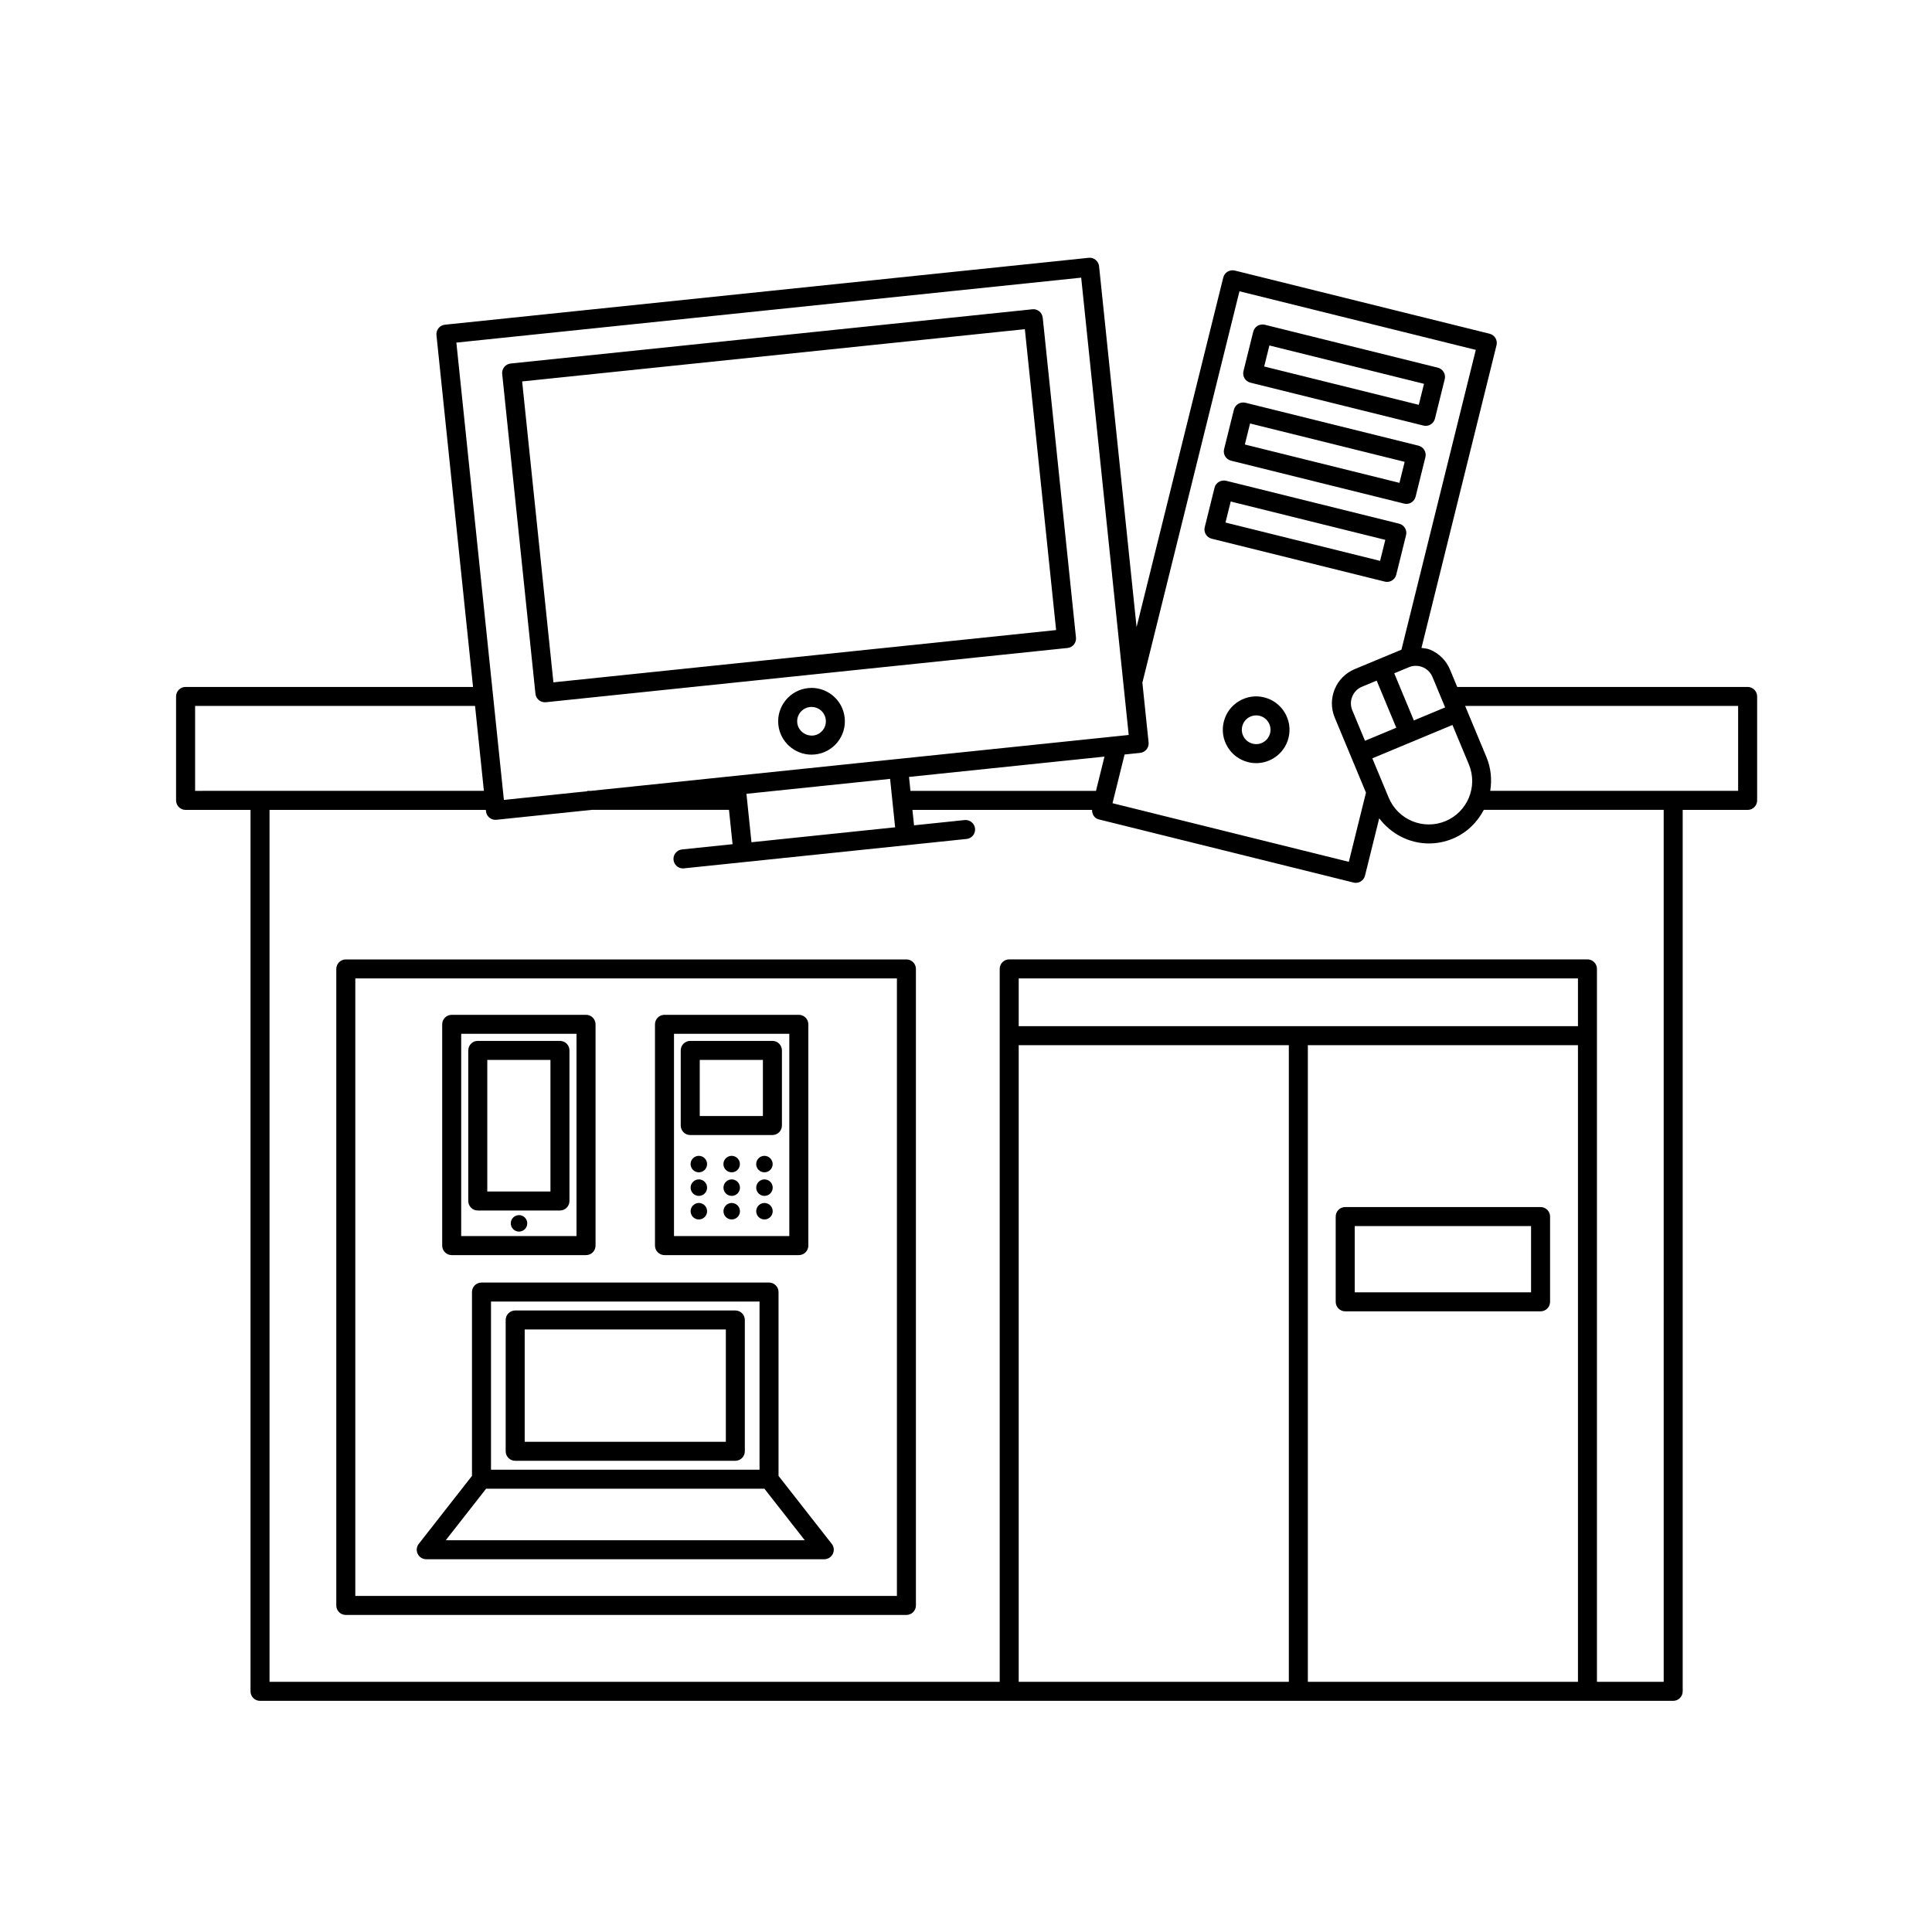 <?xml version="1.0" encoding="UTF-8"?>
<!-- Uploaded to: ICON Repo, www.svgrepo.com, Generator: ICON Repo Mixer Tools -->
<svg fill="#000000" width="800px" height="800px" version="1.1" viewBox="144 144 512 512" xmlns="http://www.w3.org/2000/svg">
 <path d="m384.21 398.26h-148.57c-1.391 0-2.519 1.125-2.519 2.519v168.68c0 1.391 1.125 2.519 2.519 2.519h148.57c1.391 0 2.519-1.125 2.519-2.519v-168.68c0-1.395-1.129-2.519-2.519-2.519zm-2.519 168.68h-143.53v-163.65h143.53zm-93.285-236.83c0.09 0 0.176-0.004 0.266-0.016l138.23-14.371c1.383-0.145 2.387-1.383 2.242-2.766l-8.805-84.746c-0.07-0.664-0.398-1.273-0.914-1.699-0.523-0.422-1.18-0.641-1.852-0.547l-138.24 14.371c-0.664 0.07-1.273 0.398-1.699 0.914-0.418 0.523-0.613 1.188-0.547 1.852l8.812 84.754c0.137 1.289 1.227 2.254 2.5 2.254zm127.19-98.871 8.285 79.738-133.22 13.852-8.289-79.742zm-57.445 95.117c-4.848 0.5-8.383 4.856-7.883 9.707 0.473 4.535 4.324 7.926 8.793 7.926 0.301 0 0.605-0.016 0.914-0.051 2.348-0.242 4.461-1.387 5.953-3.223 1.484-1.832 2.168-4.133 1.922-6.484-0.242-2.348-1.387-4.461-3.219-5.949-1.836-1.496-4.176-2.191-6.481-1.926zm3.863 11.188c-0.641 0.789-1.543 1.277-2.559 1.387-2.047 0.152-3.957-1.301-4.176-3.391-0.215-2.086 1.309-3.961 3.394-4.176 0.133-0.016 0.266-0.02 0.398-0.02 0.867 0 1.703 0.297 2.387 0.852 0.793 0.641 1.277 1.551 1.387 2.559 0.102 1.016-0.188 2.004-0.832 2.789zm117.01-8.73c-2.289-0.574-4.676-0.211-6.695 1.008-2.016 1.219-3.445 3.152-4.012 5.445-0.57 2.289-0.211 4.664 1.008 6.688 1.215 2.023 3.148 3.449 5.441 4.019 0.707 0.176 1.434 0.266 2.144 0.266 1.59 0 3.148-0.434 4.547-1.273 2.023-1.219 3.449-3.152 4.019-5.445 1.168-4.734-1.727-9.539-6.453-10.707zm1.566 9.492c-0.246 0.984-0.859 1.816-1.727 2.344-0.875 0.527-1.895 0.688-2.883 0.434-2.031-0.508-3.277-2.566-2.769-4.606 0.242-0.984 0.855-1.816 1.723-2.344 0.602-0.359 1.273-0.547 1.957-0.547 0.309 0 0.613 0.035 0.926 0.113 2.027 0.504 3.273 2.57 2.773 4.606zm-5.223-92.898 45.859 11.371c0.203 0.051 0.41 0.074 0.605 0.074 1.133 0 2.16-0.766 2.445-1.914l2.594-10.453c0.336-1.348-0.488-2.715-1.84-3.051l-45.859-11.375c-0.633-0.156-1.328-0.055-1.902 0.285-0.574 0.348-0.984 0.906-1.145 1.555l-2.594 10.461c-0.336 1.344 0.484 2.711 1.836 3.047zm5.039-9.855 40.969 10.164-1.383 5.566-40.969-10.16zm-10.168 30.531 45.863 11.375c0.195 0.051 0.402 0.074 0.605 0.074 0.453 0 0.906-0.121 1.301-0.359 0.574-0.348 0.984-0.906 1.145-1.555l2.594-10.461c0.336-1.348-0.488-2.715-1.84-3.051l-45.859-11.375c-1.352-0.32-2.715 0.496-3.051 1.84l-2.598 10.461c-0.164 0.645-0.059 1.332 0.285 1.902 0.344 0.578 0.902 0.984 1.555 1.148zm5.043-9.855 40.969 10.164-1.383 5.57-40.973-10.164zm-10.172 30.531 45.863 11.371c0.195 0.051 0.402 0.074 0.605 0.074 0.453 0 0.906-0.121 1.301-0.359 0.574-0.348 0.984-0.906 1.145-1.555l2.594-10.461c0.336-1.348-0.488-2.715-1.84-3.051l-45.859-11.371c-1.34-0.309-2.715 0.492-3.051 1.84l-2.598 10.461c-0.164 0.645-0.059 1.332 0.285 1.902 0.352 0.578 0.906 0.988 1.555 1.148zm5.043-9.852 40.969 10.16-1.383 5.57-40.973-10.16zm136.99 49.141h-76.965l-1.918-4.606c-1.008-2.414-2.898-4.297-5.32-5.293-0.723-0.297-1.484-0.324-2.238-0.445l19.891-80.215c0.164-0.648 0.059-1.332-0.285-1.902-0.348-0.574-0.906-0.984-1.555-1.145l-67.523-16.742c-1.363-0.32-2.711 0.496-3.051 1.84l-22.973 92.641-9.938-95.613c-0.07-0.664-0.398-1.273-0.914-1.699-0.527-0.422-1.207-0.645-1.852-0.547l-170.59 17.73c-0.664 0.07-1.273 0.398-1.699 0.914-0.418 0.523-0.613 1.188-0.547 1.852l9.695 93.23h-76.18c-1.391 0-2.519 1.125-2.519 2.519v27.547c0 1.391 1.125 2.519 2.519 2.519h17.211v233.59c0 1.391 1.125 2.519 2.519 2.519h374.5c1.391 0 2.519-1.125 2.519-2.519v-233.59h17.211c1.391 0 2.519-1.125 2.519-2.519v-27.547c-0.004-1.395-1.129-2.519-2.523-2.519zm-98.312-1.68 5.199 12.492-8.293 3.453-3.367-8.09c-1.008-2.426 0.145-5.227 2.566-6.234zm-1.152 20.598 21.234-8.844 4.352 10.449c2.441 5.856-0.344 12.602-6.199 15.035-5.863 2.434-12.605-0.348-15.035-6.195zm15.93-21.586 3.367 8.09-8.289 3.453-5.199-12.492 3.887-1.617c0.594-0.25 1.215-0.367 1.824-0.367 1.871-0.004 3.652 1.105 4.41 2.934zm-51.141-102.19 62.633 15.531-19.703 79.449-12.398 5.16c-4.988 2.082-7.359 7.836-5.285 12.828l8.285 19.898-4.547 18.336-62.625-15.535 3.199-12.906 4.121-0.43c1.383-0.145 2.387-1.383 2.242-2.766l-1.645-15.836zm-38.02 132.4h-49.164l-0.387-3.699 51.801-5.383zm-91.301 13.613-1.332-12.836 38.07-3.957 1.332 12.832zm87.379-149.62 12.594 121.19-142.53 14.812h-0.957v0.102l-22.098 2.297-12.594-121.19zm-234.82 113.49h74.188l2.34 22.508-76.527 0.004zm366.47 89.91v168.71h-71.582v-168.71zm0-5.039h-148.21v-12.66h148.21zm-148.21 5.039h71.586v168.71h-71.586zm170.93 168.71h-17.688v-188.93c0-1.391-1.125-2.519-2.519-2.519l-153.24 0.004c-1.391 0-2.519 1.125-2.519 2.519v188.93l-193.5-0.004v-231.07h57.324l0.039 0.383c0.133 1.293 1.227 2.258 2.5 2.258 0.09 0 0.176-0.004 0.266-0.016l25.273-2.629h36.359l0.945 9.098-13.402 1.395c-1.383 0.145-2.391 1.383-2.242 2.766 0.133 1.293 1.227 2.258 2.5 2.258 0.09 0 0.176-0.004 0.266-0.016l74.898-7.789c1.383-0.145 2.391-1.383 2.242-2.766-0.145-1.383-1.387-2.383-2.766-2.242l-13.402 1.395-0.426-4.094h47.605c-0.02 1.145 0.598 2.227 1.758 2.516l67.523 16.742c0.195 0.051 0.402 0.074 0.605 0.074 0.453 0 0.906-0.121 1.301-0.359 0.574-0.348 0.984-0.906 1.145-1.555l3.766-15.188c3.144 4.176 8.008 6.668 13.16 6.668 2.117 0 4.266-0.41 6.336-1.27 3.707-1.543 6.488-4.324 8.219-7.633h47.672zm19.727-236.11h-65.699c0.477-2.934 0.215-6.019-1.008-8.961l-5.644-13.551h72.348zm-104.13 137.93h51.773c1.391 0 2.519-1.125 2.519-2.519v-22.594c0-1.391-1.125-2.519-2.519-2.519h-51.773c-1.391 0-2.519 1.125-2.519 2.519v22.594c0 1.391 1.125 2.519 2.519 2.519zm2.519-22.594h46.734v17.555h-46.734zm-164.14 22.371h-58.344c-1.391 0-2.519 1.125-2.519 2.519v34.793c0 1.391 1.125 2.519 2.519 2.519h58.34c1.391 0 2.519-1.125 2.519-2.519v-34.793c0-1.395-1.125-2.519-2.516-2.519zm-2.519 34.793h-53.305v-29.758h53.305zm-79.391 31.129h105.48c0.965 0 1.844-0.551 2.262-1.418 0.422-0.867 0.316-1.898-0.281-2.656l-14.105-18.008v-48.723c0-1.391-1.125-2.519-2.519-2.519h-76.203c-1.391 0-2.519 1.125-2.519 2.519v48.723l-14.102 18.008c-0.594 0.762-0.703 1.789-0.281 2.656 0.426 0.867 1.305 1.418 2.269 1.418zm17.156-68.285h71.164v44.555h-71.164zm-1.293 49.594h73.746l10.699 13.652h-95.137zm-9.121-61.906h35.602c1.391 0 2.519-1.125 2.519-2.519v-58.641c0-1.391-1.125-2.519-2.519-2.519h-35.602c-1.391 0-2.519 1.125-2.519 2.519v58.641c0 1.391 1.125 2.519 2.519 2.519zm2.516-58.645h30.562v53.605h-30.562zm26.172 1.875h-21.777c-1.391 0-2.519 1.125-2.519 2.519v39.91c0 1.391 1.125 2.519 2.519 2.519h21.777c1.391 0 2.519-1.125 2.519-2.519v-39.91c0-1.391-1.129-2.519-2.519-2.519zm-2.519 39.914h-16.738v-34.875h16.738zm-6.762 6.922c0.84 0.867 0.816 2.246-0.047 3.086-0.867 0.84-2.246 0.82-3.09-0.047-0.84-0.867-0.816-2.25 0.047-3.09 0.867-0.836 2.25-0.812 3.09 0.051zm36.984 9.934h35.602c1.391 0 2.519-1.125 2.519-2.519v-58.641c0-1.391-1.125-2.519-2.519-2.519h-35.602c-1.391 0-2.519 1.125-2.519 2.519v58.641c0 1.391 1.129 2.519 2.519 2.519zm2.519-58.645h30.562v53.605h-30.562zm26.082 1.875h-21.777c-1.391 0-2.519 1.125-2.519 2.519v19.91c0 1.391 1.125 2.519 2.519 2.519h21.777c1.391 0 2.519-1.125 2.519-2.519v-19.91c0-1.391-1.129-2.519-2.519-2.519zm-2.519 19.914h-16.738v-14.875h16.738zm-18.551 14.254c-0.84-0.867-0.82-2.246 0.047-3.086 0.867-0.84 2.25-0.82 3.09 0.047 0.84 0.867 0.82 2.246-0.047 3.09-0.867 0.836-2.25 0.812-3.09-0.051zm17.387 0c-0.84-0.867-0.82-2.246 0.047-3.086 0.867-0.84 2.246-0.82 3.086 0.047 0.84 0.867 0.82 2.246-0.047 3.09-0.863 0.836-2.246 0.812-3.086-0.051zm-8.684 0c-0.84-0.867-0.82-2.246 0.047-3.086 0.867-0.84 2.246-0.82 3.086 0.047 0.84 0.867 0.82 2.246-0.047 3.09-0.863 0.836-2.246 0.812-3.086-0.051zm-5.559 3.203c0.84 0.867 0.82 2.25-0.047 3.09-0.867 0.84-2.246 0.82-3.086-0.047-0.84-0.867-0.82-2.246 0.047-3.086 0.867-0.844 2.246-0.82 3.086 0.043zm17.387 0c0.84 0.867 0.82 2.25-0.047 3.09-0.867 0.84-2.25 0.82-3.09-0.047-0.84-0.867-0.82-2.246 0.047-3.086 0.867-0.844 2.25-0.82 3.09 0.043zm-8.68 0c0.84 0.867 0.82 2.25-0.047 3.09-0.867 0.84-2.246 0.82-3.086-0.047-0.84-0.867-0.82-2.246 0.047-3.086 0.863-0.844 2.246-0.82 3.086 0.043zm-8.707 6.246c0.84 0.867 0.82 2.246-0.047 3.086-0.867 0.84-2.246 0.82-3.086-0.047-0.84-0.867-0.82-2.246 0.047-3.086 0.867-0.84 2.246-0.82 3.086 0.047zm17.387 0c0.84 0.867 0.82 2.246-0.047 3.086-0.867 0.84-2.25 0.82-3.09-0.047s-0.82-2.246 0.047-3.086c0.867-0.84 2.25-0.82 3.09 0.047zm-8.68 0c0.84 0.867 0.82 2.246-0.047 3.086s-2.246 0.82-3.086-0.047c-0.84-0.867-0.82-2.246 0.047-3.086 0.863-0.84 2.246-0.82 3.086 0.047z"/>
</svg>